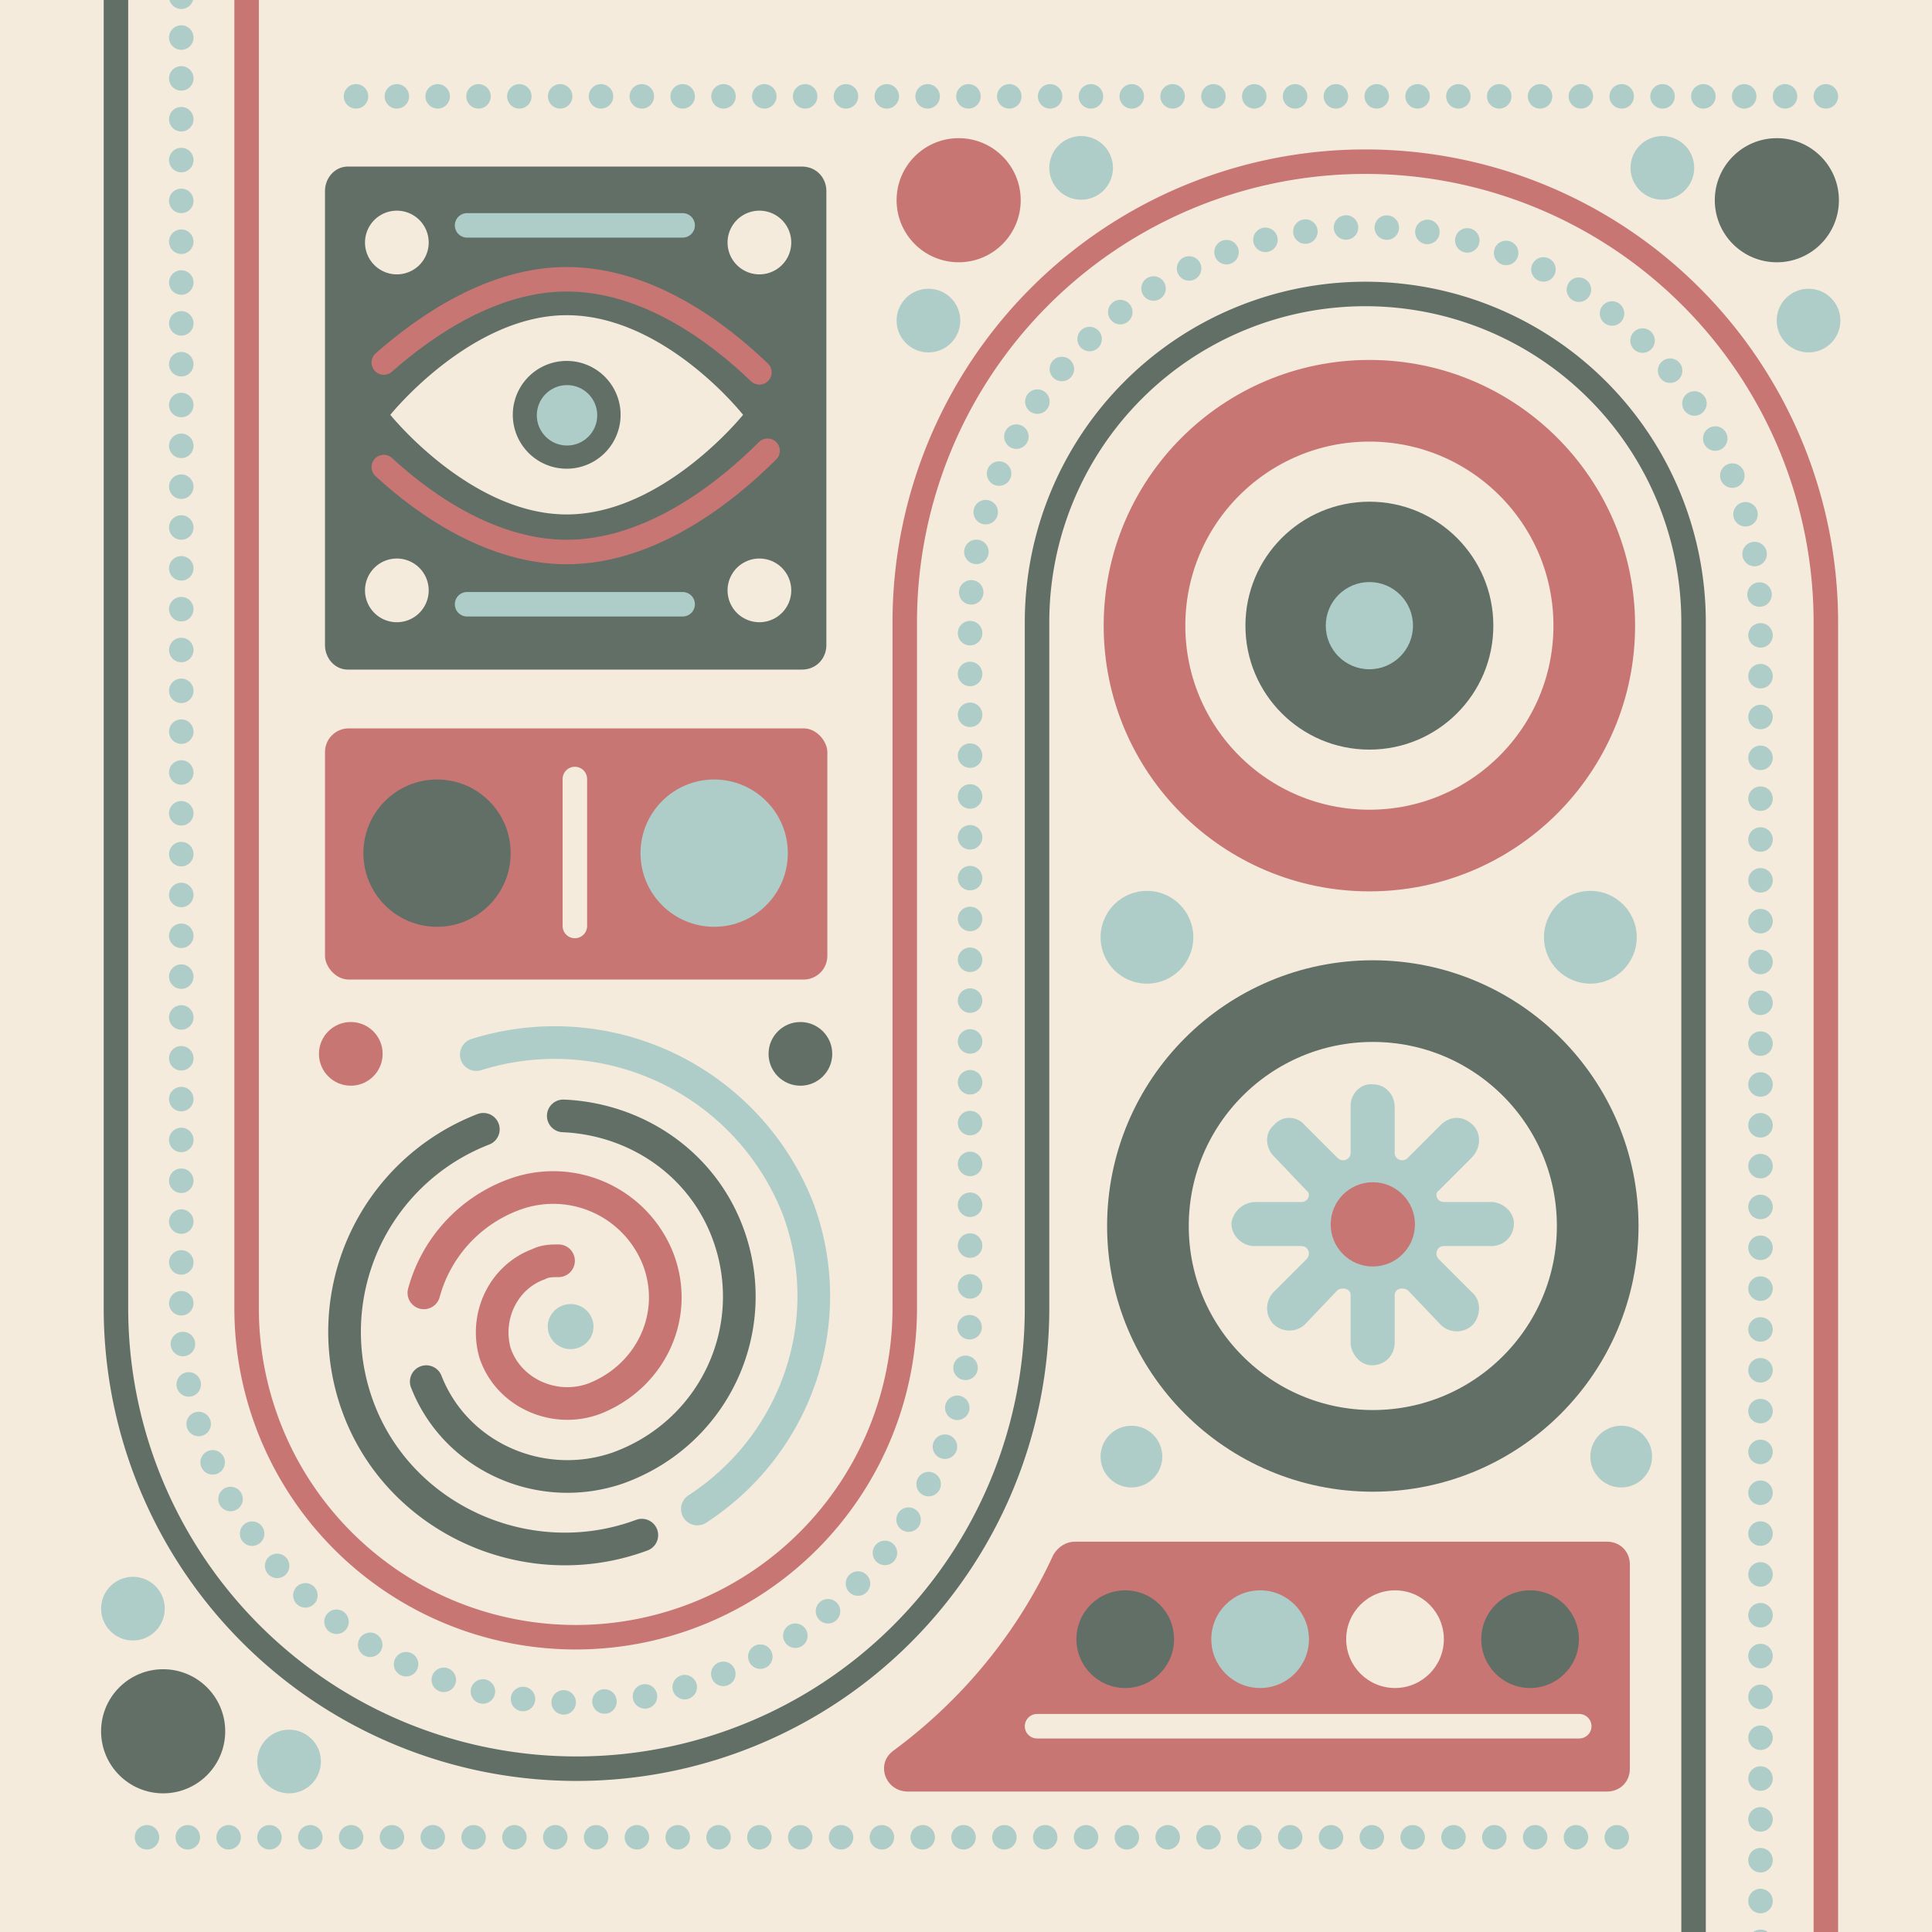 <svg xmlns="http://www.w3.org/2000/svg" id="Layer_2" data-name="Layer 2" viewBox="0 0 1183 1183"><rect x="0" y="0" width="1183" height="1183" fill="#333333" stroke="none"/><defs><clipPath id="clippath"><path fill="none" stroke-width="0" d="M0 0h1183v1183H0z"/></clipPath><style>.cls-8,.cls-10,.cls-11{fill:none}.cls-12,.cls-13,.cls-14,.cls-15{stroke-width:0px}.cls-8,.cls-10,.cls-11{stroke-linecap:round;stroke-linejoin:round}.cls-10{stroke:#c87673}.cls-11{stroke:#aecdc8}.cls-8{stroke:#f5ebdc}.cls-8,.cls-10,.cls-11{stroke-width:15px}.cls-12{fill:#616f66}.cls-13{fill:#c87673}.cls-14{fill:#aecdc8}.cls-15{fill:#f5ebdc}.blink{transform:scaleY(1);transform-origin:50% 50%;transform-box:fill-box;animation:blk 10s linear infinite}.lines{animation:move 30s linear infinite;stroke-dasharray:450 50;stroke-dashoffset:2000}.dots{animation:move 30s linear infinite;stroke-dasharray:0 25;stroke-dashoffset:2000}@keyframes move{to{stroke-dashoffset:1000}}@keyframes blk{0%{transform:scaleY(1)}99%{transform:scaleY(1)}100%{transform:scaleY(.01)}}.rev{stroke-dashoffset:0}.circ{transform:scale(1);transform-origin:50% 50%;transform-box:fill-box;animation:rnd 10s linear infinite}.spin{animation:spn 10s linear infinite;transform-origin:50% 50%;transform-box:fill-box}.wild{animation:thr 10s linear infinite;transform-origin:50% 50%;transform-box:fill-box}@keyframes rnd{0%{transform:scale(1)}30%{transform:scale(1)}60%{transform:scale(.8)}100%{transform:scale(1)}}@keyframes spn{0%{transform:rotate3d(1, 1, 1, 0deg)}30%{transform:rotate3d(1, 1, 1, 360deg)}100%{transform:rotate3d(1, 1, 1, 360deg)}}@keyframes rot{0%{transform:rotate(0deg)}100%{transform:rotate(360deg)}}@keyframes thr{0%{transform:rotate3d(1, 1, 1, 0deg)}30%{transform:rotate3d(1, 1, 1, 360deg)}100%{transform:rotate3d(1, 1, 1, 360deg)}}.d1{animation-delay:1s}.d2{animation-delay:2s}.d3{animation-delay:3s}</style></defs><g id="Layer_1-2" clip-path="url(#clippath)" data-name="Layer 1"><path d="M0 0h1183v1183H0z" class="cls-15"/><path d="M491 102H213c-8 0-14 7-14 15v278c0 8 6 15 14 15h278c9 0 15-7 15-15V117c0-8-6-15-15-15ZM243 381a19 19 0 1 1 0-39 19 19 0 0 1 0 39Zm0-213a19 19 0 1 1 0-39 19 19 0 0 1 0 39Zm222 213a19 19 0 1 1 0-39 19 19 0 0 1 0 39Zm0-213a19 19 0 1 1 0-39 19 19 0 0 1 0 39Z" class="cls-12"/><path d="M151-27v828a201 201 0 1 0 403 0V381a282 282 0 1 1 564 0v840" class="cls-10"/><path d="M111-27v828a241 241 0 1 0 483 0V381a241 241 0 1 1 484 0v840" class="cls-11 dots"/><path fill="none" stroke="#616f66" stroke-linecap="round" stroke-linejoin="round" stroke-width="15" d="M71-27v828a282 282 0 1 0 564 0V381a201 201 0 1 1 402 0v840"/><path d="M235 222c26-23 67-51 112-51 49 0 92 32 118 57m5 48c-25 25-71 62-123 62-45 0-86-28-112-52" class="cls-10"/><path d="M347 193c-59 0-108 61-108 61s49 61 108 61 108-61 108-61-48-61-108-61Zm0 94a33 33 0 1 1 0-66 33 33 0 0 1 0 66Z" class="cls-15 blink"/><circle cx="347.2" cy="254.3" r="18.5" class="cls-14 blink"/><circle cx="838.5" cy="383.1" r="137.7" fill="none" stroke="#c87673" stroke-linecap="round" stroke-linejoin="round" stroke-width="50" class="circ d1"/><circle cx="838.5" cy="383.1" r="75.9" class="cls-12 circ d2"/><circle cx="838.5" cy="383.1" r="26.7" class="cls-14 circ d3"/><circle cx="840.6" cy="750.7" r="137.7" fill="none" stroke="#616f66" stroke-linecap="round" stroke-linejoin="round" stroke-width="50"/><path d="M913 736h-29c-4 0-6-5-3-7l20-20c6-6 6-15 1-20-6-6-14-6-20 0l-20 20c-3 3-8 1-8-3v-28c0-8-6-14-13-14-8-1-14 6-14 13v29c0 4-5 6-8 3l-20-20c-5-6-14-6-19 0-6 5-5 14 0 19l20 21c3 2 1 7-3 7h-28c-8 0-14 6-15 13 0 8 7 14 14 14h29c4 0 6 5 3 8l-20 20c-5 5-6 14 0 20a14 14 0 0 0 19 0l20-21c3-2 8-1 8 3v29c0 7 6 14 13 14 8 0 14-6 14-14v-29c0-4 5-5 8-3l20 21a14 14 0 0 0 20 0c5-6 5-15-1-20l-20-20c-3-3-1-8 3-8h29c8 0 14-6 14-14 0-7-7-13-14-13Z" class="cls-14" style="animation:rot 10s linear infinite;transform-box:fill-box" transform-origin="50% 50%"/><circle cx="840.6" cy="749.7" r="25.8" class="cls-13"/><rect width="307.6" height="153.8" x="199" y="446" class="cls-13" rx="14.5" ry="14.5"/><circle cx="587" cy="122.6" r="38" class="cls-13 wild d2"/><circle cx="1088" cy="122.6" r="38" class="cls-12 wild d1"/><circle cx="490.1" cy="645.3" r="19.5" class="cls-12"/><circle cx="214.8" cy="645.3" r="19.5" class="cls-13"/><path d="M286 138h132M286 370h132" class="cls-11"/><circle cx="267.6" cy="522.4" r="45.1" class="cls-12 wild d1"/><circle cx="437.3" cy="522.4" r="45.1" class="cls-14 wild d2"/><path d="M352 477v90" class="cls-8"/><circle cx="568.5" cy="196.3" r="19.5" class="cls-14"/><circle cx="662" cy="102.8" r="19.5" class="cls-14"/><circle cx="1017.9" cy="102.8" r="19.5" class="cls-14"/><circle cx="1107.4" cy="196.3" r="19.5" class="cls-14"/><path d="M645 952c-22 48-56 89-98 120-11 8-5 25 9 25h428c8 0 14-6 14-14V958c0-8-6-14-14-14H658c-5 0-10 3-13 8Z" class="cls-13"/><path d="M635 1057h332" class="cls-8"/><circle cx="936.9" cy="1003.7" r="29.9" class="cls-12 wild d3"/><circle cx="854.2" cy="1003.7" r="29.9" class="cls-15 wild d2"/><circle cx="771.6" cy="1003.7" r="29.9" class="cls-14 wild d1"/><circle cx="689" cy="1003.7" r="29.9" class="cls-12 wild"/><circle cx="99.9" cy="1060.1" r="38" class="cls-12 wild"/><circle cx="177" cy="1078.6" r="19.5" class="cls-14"/><circle cx="81.4" cy="985" r="19.5" class="cls-14"/><circle cx="702.3" cy="573.9" r="28.4" class="cls-14"/><circle cx="692.8" cy="891.9" r="18.9" class="cls-14"/><circle cx="992.7" cy="891.9" r="18.9" class="cls-14"/><circle cx="973.8" cy="573.9" r="28.4" class="cls-14"/><path d="M990 1125H71M1118 59H205" class="cls-11 dots"/><path fill="none" stroke="#aecdc8" stroke-linecap="round" stroke-linejoin="round" stroke-width="20" d="M427 924c60-39 87-114 62-183a160 160 0 0 0-204-93" class="lines"/><path fill="none" stroke="#616f66" stroke-linecap="round" stroke-linejoin="round" stroke-width="20" d="M261 846c18 46 70 69 117 53 59-21 89-85 68-143s-86-87-146-66a133 133 0 0 0-81 171c25 69 104 105 174 79" class="lines"/><path fill="none" stroke="#c87673" stroke-linecap="round" stroke-linejoin="round" stroke-width="20" d="M342 772c-4 0-8 0-12 2-22 8-33 32-27 54 8 25 37 38 62 28 34-14 51-51 38-85a69 69 0 0 0-87-40 89 89 0 0 0-59 74" class="lines"/><ellipse cx="349.4" cy="812.3" class="cls-14" rx="14" ry="13.8"/></g></svg>